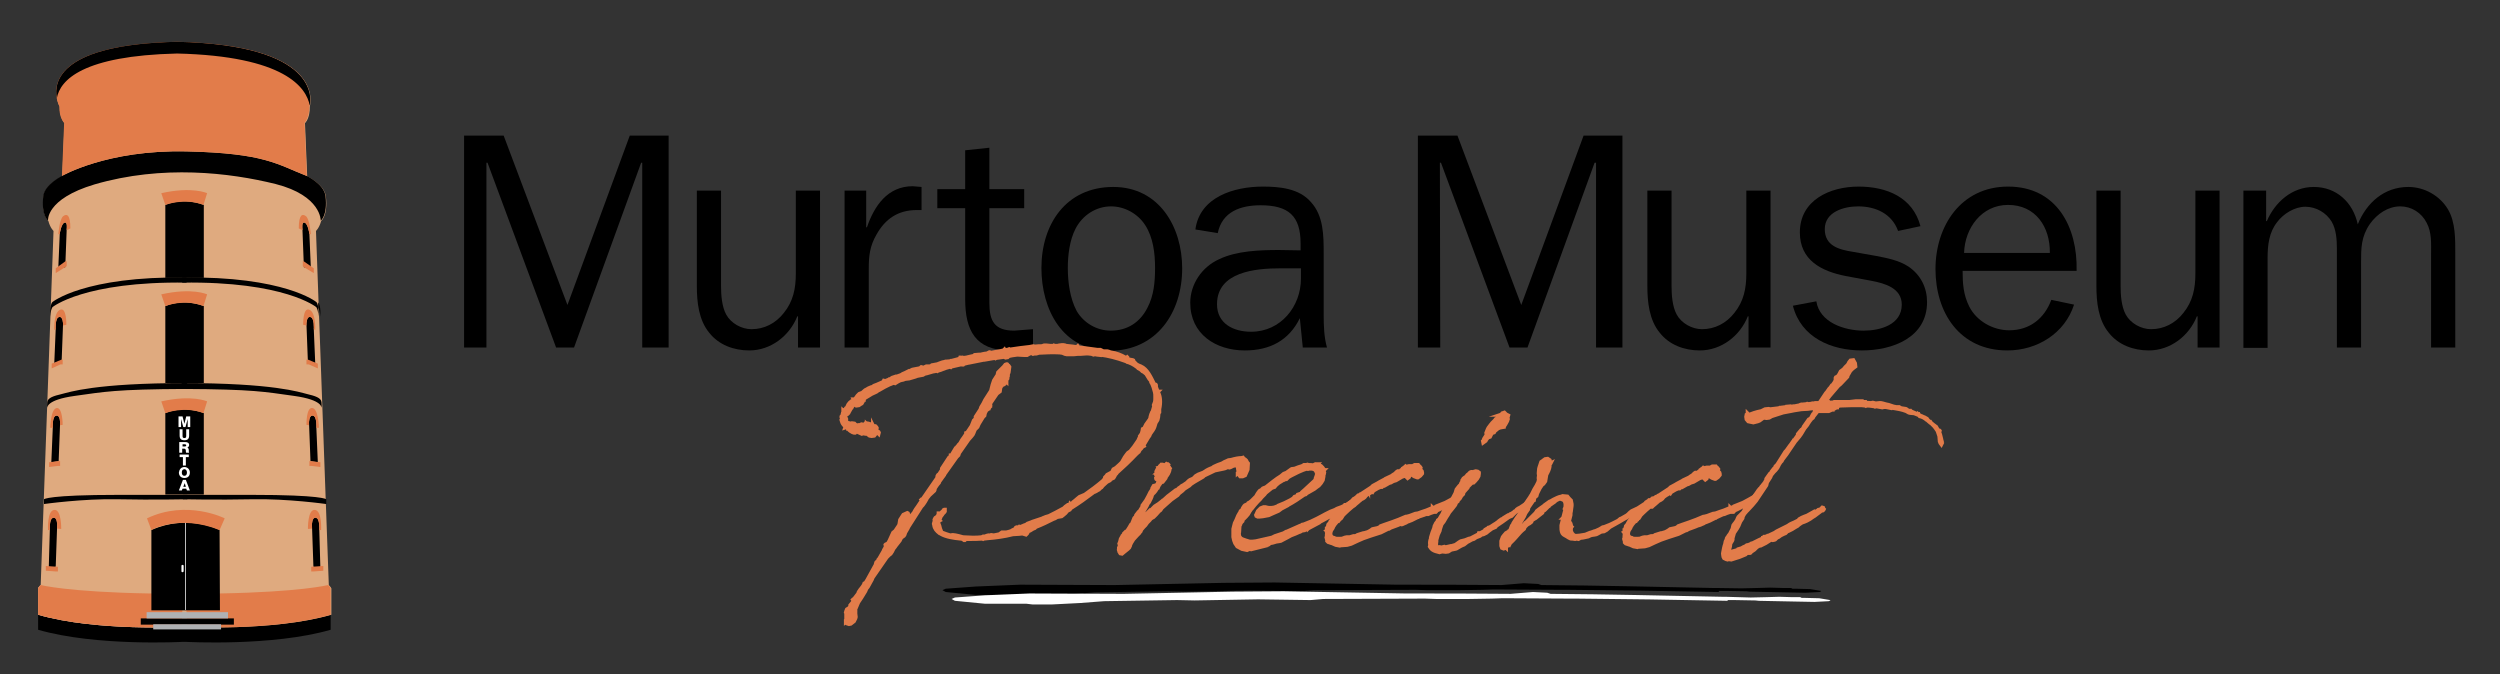 <?xml version="1.0" encoding="utf-8"?>
<!-- Generator: Adobe Illustrator 26.5.3, SVG Export Plug-In . SVG Version: 6.00 Build 0)  -->
<svg version="1.1" id="Layer_1" xmlns="http://www.w3.org/2000/svg" xmlns:xlink="http://www.w3.org/1999/xlink" x="0px" y="0px"
	 viewBox="0 0 682 184" style="enable-background:new 0 0 682 184;" xml:space="preserve">
<rect x="0" y="0" width="682" height="184" fill="#333333" stroke="none"/>
<style type="text/css">
	.st0{fill:#FFFFFF;}
	.st1{fill:#E27C4A;stroke:#E27C4A;stroke-width:0.966;stroke-miterlimit:10;}
	.st2{fill:#AFB1B4;}
	.st3{fill:#DFAA7F;}
	.st4{fill:#E27C4A;}
	.st5{fill:none;}
</style>
<g>
	<path d="M132.7,94.8h-6.1V37h10.8l17.4,46.2l17-46.2h10.6v57.8h-7.2V44.4h-0.3l-18.3,50.4h-4.9L133,44.4h-0.3L132.7,94.8
		L132.7,94.8z"/>
	<path d="M217.7,94.8v-8.5h-0.2c-2.1,5.3-7.2,9.3-13.1,9.3c-4.2,0-8.3-1.5-10.9-4.8c-2.9-3.5-3.4-8.4-3.4-12.8V52h6.6v26
		c0,2.4,0.2,5.6,1.4,7.8c1.3,2.4,4.2,4,6.9,4c3.5,0,6.6-1.6,8.8-4.4c2.6-3.2,3.3-6.7,3.3-10.8V52h6.6v42.8H217.7z"/>
	<path d="M236.3,52v10h0.2c2-5.8,5.6-11.2,12.5-11.2l2.4,0.2v6.3h-1.3c-5.1,0-8.6,2.4-11,6.7c-1.8,3.1-2.1,5.8-2.1,9.2v21.6h-6.6V52
		H236.3z"/>
	<path d="M281.7,95.1l-6.3,0.5c-9.3,0-12.1-5.5-12.1-14V56.8h-7.6v-5.2h7.6V41l6.6-0.7v11.3h9.5v5.2h-9.5v25.8c0,5,1.4,7.6,6.8,7.6
		l5.1-0.4v5.3H281.7z"/>
	<path d="M284.1,73.1c0-11.9,6.7-22.1,19.6-22.1c12.5,0,18.8,10.9,18.8,22.2c0,12-6.9,22.5-19.9,22.5
		C289.8,95.6,284.1,84.4,284.1,73.1z M313,84c1.8-3.4,2.1-7.2,2.1-10.9c0-4-0.5-8.3-2.7-11.7c-2-3.1-5.6-5.1-9.3-5.1
		c-4.1,0-7.8,2.4-9.7,6.1c-1.6,3.1-2.1,7.2-2.1,10.7c0,3.9,0.6,8.3,2.4,11.7c1.9,3.3,5.5,5.4,9.3,5.4C307.6,90.2,311,87.9,313,84z"
		/>
	<path d="M354.8,68.3v-1.9c0-7.5-3.3-10.4-10.9-10.4c-5.4,0-10.5,1.7-11.7,7.6l-6.1-1c1.2-8.9,10.6-11.7,18.4-11.7
		c4.6,0,9.9,0.5,13.1,4.2c3.5,3.8,3.5,9.2,3.5,14.1v16.6c0,3.1,0.1,6.2,0.9,9h-6.6l-0.8-8c-3,6.1-8.2,8.8-15,8.8
		c-8,0-14.9-4.5-14.9-13c0-5.1,3.2-9.8,7.9-11.9c4.8-2.3,11.1-2.5,16.4-2.5L354.8,68.3L354.8,68.3z M354.8,73.2h-5.5
		c-6.7,0-17.3,0.9-17.3,9.8c0,5.3,4.5,7.5,9.3,7.5c8.1,0,13.6-6.9,13.6-14.5v-2.8H354.8z"/>
	<path d="M392.9,94.8h-6.1V37h10.8L415,83.2L432,37h10.6v57.8h-7.2V44.4H435l-18.3,50.4h-4.9l-18.7-50.4h-0.3L392.9,94.8L392.9,94.8
		z"/>
	<path d="M477,94.8v-8.5h-0.2c-2.1,5.3-7.2,9.3-13.1,9.3c-4.2,0-8.3-1.5-10.9-4.8c-2.9-3.5-3.4-8.4-3.4-12.8V52h6.6v26
		c0,2.4,0.2,5.6,1.4,7.8c1.3,2.4,4.2,4,6.9,4c3.5,0,6.6-1.6,8.8-4.4c2.6-3.2,3.3-6.7,3.3-10.8V52h6.6v42.8H477z"/>
	<path d="M495.5,82.2c0.9,5.8,7.7,8,12.9,8c4.5,0,10.4-1.6,10.4-7.1c0-4.5-4.6-5.8-8.3-6.5l-7-1.3C496.9,74,491,71,491,63.4
		c0-8.8,8.2-12.5,16-12.5c7.7,0,14.8,2.9,16.9,10.8l-6.1,1.3c-1.7-4.7-6.1-6.7-10.9-6.7c-3.9,0-9.1,1.5-9.1,6.2
		c0,4.6,3.9,5.6,7.7,6.2l6.2,1.1c3.1,0.6,6.3,1.2,8.9,2.9c3.4,2.3,5.1,5.8,5.1,9.7c0,9.7-9.4,13.2-17.8,13.2
		c-8.3,0-16.6-3.5-18.8-12.2L495.5,82.2z"/>
	<path d="M565.8,83.1c-2.5,7.8-10,12.5-18.2,12.5c-13,0-19.6-10.3-19.6-22.2c0-11.8,7-22.5,19.8-22.5c13.3,0,19,11.1,18.7,23h-31.1
		c0,3.4,0.2,6.5,1.8,9.7c2,4,6.5,6.5,10.9,6.5c5.6,0,9.6-3.2,11.5-8.3L565.8,83.1z M559.2,69c0.1-7.1-3.9-13.1-11.4-13.1
		c-7.2,0-11.8,6.3-12,13.1H559.2z"/>
	<path d="M599.5,94.8v-8.5h-0.2c-2.1,5.3-7.2,9.3-13.1,9.3c-4.2,0-8.3-1.5-10.9-4.8c-2.9-3.5-3.4-8.4-3.4-12.8V52h6.6v26
		c0,2.4,0.2,5.6,1.4,7.8c1.3,2.4,4.2,4,6.9,4c3.5,0,6.6-1.6,8.8-4.4c2.6-3.2,3.3-6.7,3.3-10.8V52h6.6v42.8H599.5z"/>
	<path d="M618.2,52v8.3h0.2c2.2-5.1,6.8-9.3,12.8-9.3c6.2,0,10.7,4.2,12,10.2c2.4-5.9,7.2-10.2,13.8-10.2c4.4,0,8.6,2.4,10.8,6.1
		c2.1,3.5,2,8.3,2,12.2v25.5h-6.6V69.3c0-2.9,0.2-5.9-1.2-8.5c-1.4-2.8-4.2-4.5-7.2-4.5c-3.3,0-6.3,2-8.3,4.8
		c-2.4,3.5-2.4,6.6-2.4,10.6v23.1h-6.6V67.7c0-2.4-0.2-5.1-1.4-7.2c-1.5-2.5-4.3-4.1-7.2-4.1s-6,1.9-7.7,4.2
		c-2.2,2.8-2.6,6.2-2.6,9.8v24.5H612V52H618.2z"/>
</g>
<g>
	<path d="M468.9,161.5c-14.3-0.3-28.6-0.5-41.1-0.6H426l-18.6-0.1l-3,0.1l-6.1,0.1h-9.1l-3-0.1l-27.7,0.1l-3.5,0.3l-14.3-0.2
		l-17.3,0.3l-4.8-0.1l-19.9,0.3l-6.5,0.5l-7.8,0.4h-5.2l-1.7-0.2h-11.3l-8.2-0.8l-0.9-0.5l0.9-0.4l8.2-0.6l12.1-0.5l24.3,0.1h1.7
		l29.5-0.6l13.9-0.1l33.3,0.6c9.5,0,19.1,0,28.6,0.1l6.1-0.5l3.9,0.2l0.9,0.3c15.6,0.1,31.2,0.5,46.8,0.8h0.9l6.9,0.1l4.3-0.1
		l3.5-0.1l3.5,0.1h2.2l0.4,0.2h0.9l3.9,0.1l3,0.5v0.1l-0.4,0.2l-3.9,0.2l-5.2-0.1l-10-0.2l-0.9-0.1l-5.6-0.1h-1.9V161.5z"/>
</g>
<g>
	<path class="st0" d="M471.3,163.9c-14.3-0.3-28.6-0.5-41.1-0.6h-1.7l-18.6-0.1l-3,0.1l-6.1,0.1h-9.1l-3-0.1l-27.7,0.1l-3.5,0.3
		l-14.3-0.2l-17.3,0.3l-4.8-0.1l-19.9,0.3l-6.5,0.5l-7.8,0.4h-5.2l-1.7-0.2h-11.3l-8.2-0.8l-0.9-0.5l0.9-0.4l8.2-0.6l12.1-0.5
		l24.3,0.1h1.7l29.5-0.6l13.9-0.1l33.3,0.6c9.5,0,19.1,0,28.6,0.1l6.1-0.5l3.9,0.2l0.9,0.3c15.6,0.1,31.2,0.5,46.8,0.8h0.9l6.9,0.2
		l4.3-0.1l3.5-0.1l3.5,0.1h2.2l0.4,0.2h0.9l3.9,0.1l3,0.5v0.1l-0.4,0.2l-3.9,0.2l-5.2-0.1l-10-0.2l-0.9-0.1l-5.6-0.1h-2V163.9z"/>
</g>
<g>
	<path class="st1" d="M232.5,109.5l0.4-0.4l-0.1-0.2h0.3l0.3-0.3l0.5-0.7l0.5-0.5l0.8-0.3l0.8-0.7l0.4-0.2l0.5-0.3l0.7-0.3l0.4-0.1
		l0.4-0.3l0.8-0.3l1.6-0.7l0.2-0.2l0.1-0.2l0.4,0.1l1-0.4l0.1-0.1h0.1l0.3-0.1l0.1-0.1c0.1,0,0.1-0.1,0.2-0.1l0.1-0.1l0.6-0.2v0.1
		l1.7-0.6l0.4-0.2l0.1-0.1l0.7-0.3l0.6-0.3v0.1l0.1-0.1h0.1l0.2-0.1l0.4-0.2l0.2-0.1l0.4-0.2l0.5-0.1l1.6-0.3l0.3-0.3h0.1l0.1,0.1
		l0.1,0.2l0.2-0.1l0.7-0.3h0.2v0.1l0.1-0.2h0.8c0.1,0,0.2-0.1,0.4-0.1l0.2-0.2l1.1-0.2c0.2,0,0.3-0.1,0.5-0.1l0.2-0.1l1.1-0.4
		l0.5-0.1l0.3-0.1h0.2l1.1-0.1l0.2-0.1h0.2l1.5-0.4l0.7-0.2l0.1-0.3h0.2l0.1,0.1l0.4-0.1l0.2,0.1l0.8-0.1c0.7-0.2,1.4-0.3,2.2-0.5
		l0.1-0.2l1.2-0.1h0.4c0.5-0.1,1.1-0.3,1.7-0.3l0.6-0.3l0.2,0.1l0.1-0.1l0.2,0.1c0.9-0.2,1.9-0.3,2.8-0.5l0.4-0.1h0.2l0.3-0.3
		l0.1,0.2c0.2,0,0.4,0,0.5-0.1l0.5-0.1l0.2-0.1l0.2,0.1h0.1c1.8-0.3,3.6-0.5,5.3-0.7l1-0.2l0.4,0.1c0.7-0.1,1.3-0.1,1.9-0.1l0.6-0.2
		h0.7l1,0.1h0.9l0.1-0.1l0.3,0.1h0.7l0.4-0.1l0.8-0.1h0.4l0.5,0.1l0.2,0.1l1.9,0.2c0.4,0.1,0.7,0.1,1.1,0.1l0.2-0.2l0.2,0.3l5.2,0.7
		h0.8l0.6,0.3c0.1,0,0.2,0.1,0.3,0.1h1l0.4,0.1l0.5,0.2h0.1c1.4,0.2,2.7,0.7,3.9,1.4h0.4l0.1-0.1l0.1,0.1l0.1,0.4l0.2,0.1l1.1,0.2
		l0.2,0.1l0.1,0.3l0.8,0.8c0.4,0.2,0.7,0.4,1.1,0.5c1.8,0.8,2.7,2.9,3.7,4.9l0.4,0.1l0.1,0.2v0.5l0.2,0.5l0.1,0.3l0.2,0.3v0.1h0.1
		l-0.1,0.1c0.7,1.2,0.8,2.9,0.4,4.7v0.9l-0.2,0.2l-0.1,1.1l-0.2,0.8l-0.5,0.8l-0.3,1l-0.2,0.5l-0.3,0.5l-0.7,1l-0.2,0.5l-0.3,0.4
		l-1.2,2l-0.1,0.2l0.1,0.2l-0.2,0.1l-0.2,0.1c-0.2,0.3-0.4,0.6-0.7,0.8l-0.1,0.2l-0.2,0.4l-0.4,0.3c-0.1,0.1-0.2,0.3-0.4,0.4
		c-1.7,1.8-3.4,3.4-5.2,5l-0.1,0.2l-0.3,0.3l-0.2,0.4l-0.3,0.5l-0.2,0.1l-0.6,0.3l-0.2,0.3l-0.4,0.2l-0.4,0.2l-1.1,1l-0.4,0.5
		l-0.2,0.1l-0.5,0.5l-0.2,0.1l-0.2,0.1l-0.3,0.2l-0.4,0.2l-0.3,0.1c-2.1,1.6-4.2,3.1-6.3,4.4l-0.1,0.2l-0.2,0.1h-0.1l-0.2,0.2
		l0.5-0.2l-0.8,0.4l-0.5,0.6l-0.7,0.6l-0.4,0.3l-1.2,0.2l-0.5,0.3l-0.2,0.1l-0.3,0.1c-1.6,0.8-3.2,1.6-4.8,2.2l-0.3,0.3l-0.5,0.2
		l-0.8,0.5l-0.4,0.1l-0.4,0.7l-0.3,0.3l-1-0.3l-0.9,0.1l-1.7,0.1c-2.3,0.6-4.6,0.9-7,1.1c-0.2,0-0.5,0.1-0.9,0.1l-0.2,0.1L268,147
		c-1.1,0.1-2.5,0.1-4.1,0.1h-0.4l-0.3,0.3H263l-0.4-0.3l-0.4-0.1h-0.1c-2-0.2-4-0.5-5.4-1.3l-0.3-0.2h-0.1c-0.8-0.6-1.4-1.3-1.5-2.2
		l-0.1-0.4l0.1-0.4l0.1-0.3V142l0.1-0.1l-0.1-0.2l0.1-0.2l-0.1-0.1l0.1,0.1l0.1-0.2l0.1-0.1l0.2-0.1l0.4-0.4l0.2-0.5V140h0.1
		l0.3,0.1c0.3-0.3,0.6-0.5,0.9-0.8l0.1-0.2l0.2-0.1h0.2v0.5l-0.1,0.1c0,0.1,0,0.1-0.1,0.2l-0.4,0.4l-0.1,0.2l-0.4,0.5l-0.2,0.5
		l-0.2,0.5l0.1,0.1l-0.2,0.1l-0.2,0.5l0.1,0.3l0.2,0.5l0.2,0.8l0.4,1c0.8,0.3,1.6,0.6,2,0.7l0.3,0.1l0.7-0.1l0.8,0.1l0.9,0.2
		l1.1,0.3c1.7,0.1,3.5,0.2,5.1,0l0.2-0.1l0.2-0.1h0.5l0.5-0.2l0.4-0.1l0.2,0.1l0.2-0.1l0.4-0.1l0.7,0.1c0.5-0.1,1-0.2,1.5-0.3
		l0.7-0.5h1.2c0.6-0.1,1.1-0.3,1.7-0.5v-0.1l0.2-0.1l0.4-0.2l0.3-0.1l-0.1-0.1l0.1-0.2l0.2-0.1h0.1v0.1l-0.1,0.1l0.2-0.1h0.2
		l0.2-0.1l0.1-0.1l0.1,0.1l1-0.4l0.2-0.1l0.6-0.2l0.4-0.3l1.1-0.4l0.2-0.1l2.7-0.9l0.4-0.2l0.4-0.1l0.1-0.1l0.7-0.2h0.1
		c1.4-0.7,2.8-1.4,4.2-2.2l0.4-0.4l0.7-0.5h0.5l0.1-0.3l0.1,0.1l0.8-0.5v-0.1l0.5-0.4l0.7-0.6l0.5-0.4l0.5-0.2l0.7-0.3h0.1
		c1.7-1.2,3.5-2.5,5.1-3.9l0.4-0.5l0.1-0.4l0.4-0.4l0.2-0.3l1.3-0.7l0.4-0.8l0.7-0.4l1-0.9l0.1-0.1l0.5-0.5l0.8-1.4l0.5-0.7l0.4-0.5
		l0.6-0.4c0.3-0.3,0.5-0.7,0.8-1l0.1-0.1l1.3-1.9l0.2-0.5l0.2-0.2V119l0.5-0.7l0.2-0.7l0.1-0.6l0.4-0.2l0.5-1l1-1.4l0.2-0.5v-0.2
		l0.2-0.7l0.1-0.2l0.1-0.3l0.2-0.3l0.4-1.4l-0.1-0.3l0.3-0.8c0.1-0.3,0.1-0.7,0.1-1v-0.6c0-0.4,0-0.7-0.1-1.1
		c-0.2-0.9-0.5-1.8-0.9-2.6l-0.1-0.1l0-0.3l-0.5-0.6l-0.8-1.3l-0.1-0.1l-0.6-0.5l-0.2-0.1l-0.2-0.1l-0.4-0.4l-0.5-0.3l-0.2-0.1
		l-0.1-0.3h-0.2l-0.7-0.5c-0.5-0.3-1-0.6-1.6-0.8l-0.4-0.1l-0.1-0.1l-0.5-0.2c-2.2-0.8-4.5-1.4-6.8-1.7v0.1l-0.9-0.1l-0.5-0.1
		l-0.4,0.1l-0.5-0.2l-0.9-0.1h-0.7l-1.4,0.1H294l-1,0.1h-2l-0.5-0.1l-0.7-0.3l-0.8-0.1c-1.9-0.1-3.9,0-5.8,0.1l-0.1,0.1l-0.4,0.1
		h-0.5l-0.4,0.1l-0.3-0.2c-0.2,0-0.4,0.1-0.6,0.1l-0.7,0.4h-0.9l-1.8-0.1l-1.4,0.2l-0.5,0.1l-0.4,0.1l-0.1,0.1l-0.2,0.2l-0.6,0.1
		l-0.2-0.1l-0.2-0.1l-2.1,0.3l-0.2,0.1l-0.1-0.1l-0.7,0.1l-2.3,0.4h-0.2l-4,0.8h-0.1l-0.8,0.2h-0.1c-0.1,0.1-0.2,0.1-0.3,0.1
		l-0.2,0.2h-0.3l-0.1-0.1l-2.6,0.6l-0.3,0.1l-0.1,0.1l-0.2-0.1l-1.1,0.3l-0.5,0.2l-0.6,0.2l-0.2,0.1l-0.3,0.1l-0.7,0.2l-0.1,0.1
		l-0.4-0.1l-0.2,0.1l-0.6,0.1l-1.7,0.5l-0.5,0.1l-0.5,0.3l-1.6,0.3l-0.5,0.2l-1.7,0.5l-0.9,0.1l-0.5,0.1l-0.1,0.1l-0.9,0.2l-0.6,0.3
		l-0.5,0.3l-0.3,0.2l-0.4-0.1h-0.1l-0.7,0.3l-0.3,0.1l-1.4,0.7l-1.4,0.8l-0.4,0.2l-0.4,0.3l-1.3,0.6L237,108l-0.5,0.3l-0.5,0.3
		l-0.1,0.1l-0.2,0.2v0.2h-0.1l-0.2,0.5l-0.3,0.5l-0.2,0.1l-0.6,0.4l-0.7,0.1l-0.3-0.3l-0.1-0.1l-0.7,0.6v0.1l-0.1,0.2h-0.1l-0.2,0.4
		l-0.4,0.7l-0.2,0.4l-0.1,0.1l-0.1,0.1l-0.1,0.1l-0.2,0.1l-0.4,0.3l-0.1,0.3l0.2,0.1l0.2,0.5v0.6l0.2,0.4l0.1,0.1l0.1-0.1l0.4,0.1
		l0.5,0.1l0.2-0.1l0.7,0.1l0.1,0.1l0.2,0.2l0.2,0.1l0.1,0.1l0.6-0.1l0.3,0.1l0.2,0.3v0.3l0.2-0.2V116l-0.1-0.1l-0.1-0.1l0.2-0.1h0.1
		l0.4,0.2l0.1-0.1h0.2l0.1-0.1l0.1-0.2l0.1-0.1h0.2l0.1,0.3v-0.1l0.1,0.1v-0.1l0.4-0.1l0.3,0.1v0.3l0.4,0.1l0.3-0.1l0.2,0.2v-0.2
		l0.1,0.2l0.4,0.1h0.2l0.3,0.3l0.1,0.2l-0.1,0.1l0.1,0.5l-0.1,0.4h0.4l0.2,0.1l0.1,0.2l-0.1,0.4l-0.1-0.1l-0.3-0.3l-0.2-0.1l0.1-0.1
		l-0.1-0.1l-0.1,0.1h-0.1l-0.2,0.3l0.1,0.1l0.1,0.2l-0.4,0.5l-0.7,0.1l-0.6-0.1l-0.8-0.6c-0.1,0.1-0.1,0.1-0.2,0.1l-0.6-0.1h-0.2
		l-0.3,0.1l-1.1-0.5h0l-0.1-0.1h-0.1l-0.1-0.1l-0.1,0.1l-0.1,0.1l-0.2,0.2H233l-0.3-0.1v-0.1l-0.4-0.2l0.1,0.1h-0.1l-0.2-0.1
		l-0.4-0.3l-0.3-0.3V117h-0.1v-0.1l-0.5-0.3l-0.3,0.1l0.1-0.3c-0.6-0.5-0.9-1-1-1.5l-0.1-0.3l0.1-0.1v-0.3l-0.1-0.4l0.3-0.3
		l-0.1-0.1l0.1-0.1V113l0.1-0.2v-0.2l0.2-0.4l-0.1-0.1V112l0.1,0.1l0.1-0.1l0.1-0.2h0.1l0.1-0.1l0.2-0.3h0.1l0.4-0.6v-0.1l0.2-0.4
		l0.4-0.5l0.5-0.4h0.2V109.5z M245.5,147.5l-1.1,1.4l-0.2,0.3l-0.4,0.5l-0.4,0.8l-0.4,0.6l-0.4,0.3l-0.7,0.7l-3.6,5.2l-0.2,0.3
		l-0.2,0.5l-1.1,2l-0.4,0.5l-0.3,0.7l-1.1,1.8l-0.8,1.2l-0.1,0.2l-0.8,1.9v0.1l0.1,0.1v0.1h-0.1l0.1,0.7l0.1,0.9l-0.1,0.4l-0.4,0.8
		l-0.9,0.7l-0.5,0.1l-0.6-0.2l-0.1-0.3l-0.1-0.3l-0.1,0.1v-0.2h0.1l0.1-0.2l0.1-0.3v-0.3c0-0.1-0.1-0.1-0.1-0.1c0-0.2-0.1-0.4,0-0.6
		h-0.1v0.1l0.1-0.1l0.1-0.4l-0.1-0.1l-0.2-0.3l0.1-0.4l0.2-0.5l0.5-0.3l0.1-0.1l0.2-0.2l0.1-0.3v-0.2l0.5-0.6l0.1-0.1l0.3-0.5
		l-0.2-0.3l0.1-0.1h0.1l0.2-0.2l1-1.3l0.1-0.2l0.1-0.1v-0.2l0.4-0.6l0.4-0.5l0.3-0.4l0.2-0.3l0.2-0.4l0.1-0.1v-0.1l0.2-0.1l0.2-0.2
		l0.1-0.2l0.2-0.3l2.2-4l0.1-0.1l0.1-0.5l0.1-0.3l0.5-0.5l0.1-0.3l0.2-0.2c0.4-0.7,0.8-1.4,1.2-2.1l0.1-0.3l0.2-0.3l0.2-0.4l0.1-0.2
		l-0.1-0.5l0.1-0.1l0.4-0.2l0.2-0.1l0.4-0.7l1-2.2l0.6-0.5l1-1.5l0.1-0.3l0.2-1.2l0.9-1.4l1.1-0.5l0.2,0.1l0.1,0.3l-0.2,1l0.3,0.1
		v0.3l-0.1,0.2l-0.2,0.3l-0.1,0.2l0.7-1l0.1-0.1l0.2-0.4l0.3-0.5l0.5-0.6l0.2-0.4l0.3-0.5l0.5-0.7l1-1.5l0.1-0.3l-0.1-0.1l0.1-0.1
		h0.2l4-5.8l0.1-0.6l0.2-0.3l0.2-0.1l0.8-1.2v-0.4l1.9-2.9h0.1l0.4-0.6v-0.1h0.2l1.2-2l0.2-0.1l0.2-0.3l0.1-0.1l0.1-0.1l0.2-0.3
		l0.5-0.5v-0.1l0.4-0.7l0.2-0.3l0.1-0.1l0.8-1.2v-0.3l0.3-0.1l1.2-1.8l0.4-1l0.2-0.5l0.5-0.5v-0.5l1.3-2l0.2-0.6l0.6-1l0.5-1
		l1.6-2.5l0.4-1.6l0.4-1.2l0.7-1.1l0.4-0.6c-0.1-0.1-0.1-0.3,0-0.5l1.6-1.6l0.4-0.5h0.1l0.1-0.1c0.2-0.1,0.4-0.2,0.5,0.1l0.2,0.3
		h0.1l0.2,0.3l-0.2,1.5l-0.2,0.5v0.5l-0.2,0.6l-0.1,0.1l0.1,0.1l-0.2,0.3l-0.1,0.3l0.1,0.1v0.1l-0.1-0.1l-0.3,0.5h-0.1l-0.1,0.1
		l-0.1,0.2l-0.3,0.1h-0.1l-0.2,0.3l-0.3,0.3l-0.1,0.5l-0.1,0.7l-0.4,0.3l-0.4,0.3l-1.7,2.5l-0.1,0.3h-0.1l0.1,0.3l-0.1,0.1l-0.1,0.3
		l0.1,0.1l-0.1,0.1V111l-0.2,0.5h-0.1l-0.2,0.2h-0.1l-0.1,0.1h-0.1l-0.5,1v0.1l-0.1,0.5l-0.3,0.3l-0.1,0.1l-1.1,1.8l-0.1,0.2
		l-0.3,0.7l-0.7,0.7l-0.4,1l-0.2,0.4l-0.4,0.5l-0.8,0.9l-0.2,0.3c-0.7,1.1-1.6,2.2-2.3,3.3l-0.2,0.6l-0.5,0.5l-3.4,4.8v0.1l-0.1,0.1
		l-0.1,0.2l-0.1,0.1l-0.5,0.7l-0.5,0.7l-0.1,0.3l-0.5,0.6l-0.6,0.9l-0.1,0.5l-0.1,0.2l-1.3,1.2l-0.8,1v0.1l-0.4,0.7l-0.4,0.6
		l-0.3,0.4l-0.3,0.3c-1.2,1.8-2.5,4-3.7,5.8v0.1l-0.7,1.2l-0.1,0.3l-0.1,0.3l-0.2,0.3l-0.7,0.5L245.5,147.5z"/>
	<path class="st1" d="M310.4,142l-0.1,0.3l0.5-0.5l0.8-0.7l0.2-0.2l0.1-0.1h0.1v-0.1l0.5-0.2l-0.2-0.3h0.4l1.1-1.1h0.2l1-1l1.1-0.7
		l1-0.8l0.1-0.1h0.1l1.1-1l0.1-0.1l1.7-1.3v0.1l1.1-0.8l0.3-0.3l0.2-0.1l0.5-0.4l0.1-0.1h0.1l1.2-0.8l0.5-0.5l0.4-0.3l0.9-0.4
		l0.7-0.7l0.7-0.4l1.3-0.5l0.5-0.3c0.4-0.3,1.1-0.7,2-1l0.4-0.3l1.1-0.5l1.1-0.4l0.2-0.1l0.5-0.3l0.7-0.3l0.4-0.2l0.8-0.1
		c1-0.3,2-0.5,2.8-0.5l0.4-0.1l0.2,0.3c0.3,0.1,0.5,0.3,0.7,0.5c0.1,0.1,0.1,0.1,0.1,0.3l0.4,0.5l-0.1,1.7l-0.7,1.6L339,130h-0.7
		l-0.4-0.5v-0.7l-0.3,0.3V129l0.1-0.1l0.1-0.3l-0.1-0.5l-0.1-0.8l-0.2-0.3l-0.9,0.1l-0.8,0.4l-0.3,0.1l-0.5-0.1l-0.7,0.3l-0.4,0.1
		l-2.4,0.5c-1.1,0.5-2.1,1-2.5,1.2l-0.4,0.2l-0.3,0.3l-2.4,1.4l-0.9,0.6l-0.4,0.4l-1.1,0.7l-0.3,0.2l-0.5,0.5l-0.9,0.7l-0.4,0.5
		l-1.7,1.2l-2.6,2.3l-0.4,0.6l-0.4,0.3l-0.8,0.9l-0.7,0.7l-0.2,0.1l-0.5,0.3l-0.4,0.5l-0.1,0.1l-0.5,0.5l-0.5,0.7l-0.3,0.3l-0.2,0.2
		l-0.6,0.7l-0.2,0.5l-0.2,0.2l-0.2,0.3l-0.6,0.6l-1,1.1l-0.3,0.5l-0.2,0.3l-0.3,0.6l-0.1,0.4l-0.1,0.1l-0.1,0.3l-0.4,0.4l-1,0.8
		l-0.6,0.5l-0.5-0.1l-0.3-0.5v-0.1c-0.1-0.2-0.2-0.4-0.1-0.7v-0.3l0.1-0.1l0.2-0.8l-0.1,0.1l-0.1-0.3l0.2-0.5l0.2-0.8l0.4-0.7
		l0.1-0.1v-0.1l0.2-0.2l0.2-0.3v-0.1l0.5-0.5h0.1l0.2-0.1l0.7-1.1l0.4-0.7l0.2-0.1l0.3-0.7l0.4-1l0.4-0.4l0.1-0.4l0.7-0.9l0.2-0.1
		l0.8-1.3v-0.3l1-1.4l0.6-1.1l0.2-0.4l0.3-0.6l0.1-0.2l0.1-0.1l0.4-0.7v-0.2l0.4-0.7l0.4-0.1l0.2,0.1l0.4-0.5l0.2-0.5l0.1-0.3V131
		l-0.2-0.1l0.2-0.2l-0.1,0.1l0.2-0.3l-0.1-0.1l-0.2,0.3c-0.3,0.3-0.5,0-0.5-0.3l0.1-0.1v-0.1l0.1-0.2l0.2-0.3l0.1-0.1l-0.1-0.2
		l-0.1,0.1l-0.3-0.1v-0.2l0.1-0.1l0.2-0.1h-0.1l0.1-0.1h-0.1l-0.1-0.3l0.2-0.4l0.3,0.2l0.2-0.3v-0.3l0.1-0.2l-0.1-0.1l0.3-0.1v-0.3
		l0.1-0.1h0.1l0.2-0.3h0.3l0.4,0.1l0.3,0.1l0.2-0.1v-0.1l0.2-0.2l0.2,0.1h0.2l0.1,0.1l-0.1,0.1l-0.3,0.1c0.5,0.2,0.7,0.5,0.8,0.8
		l0.1,0.1l-0.1,0.2c0,0.8-0.6,1.7-1.3,2.5l0.1,0.1l-0.7,0.9l-0.4,0.1l-0.5,0.7l-0.2,0.3l-0.2,0.5h-0.1c-0.3,0.5-0.6,1-1,1.4
		c0,0.1-0.1,0-0.1,0l-0.4,0.6l-0.1,0.4L314,136l-0.5,1l-0.4,0.5l-0.1,0.3l-0.4,0.7l-0.7,1.2l-0.4,1l-0.4,0.7l-0.3,0.3L310.4,142z"/>
	<path class="st1" d="M339,141.9v0.3l-0.3,0.3l-0.2,0.3c-0.1,0-0.1,0.1-0.1,0.1v0.2l-0.2,0.4l-0.1,1.6c-0.1,0.1-0.1,1,0.1,1.3
		c0.4,0.5,0.2,0.5,1.7,1l1,0.3h0.8l0.9-0.1l4.4-1l0.8-0.4l2.4-0.8l0.5-0.3l0.2-0.1h0.1l3.6-1.6h0.2l0.4-0.3l0.5-0.1l2-0.8l0.2-0.1
		c2.2-1,3-1.6,5.1-2.6l1.3-0.5l0.1-0.1l0.4-0.2l1.1-0.4l1.1-0.5v-0.1h0.2l0.7-0.4l0.1-0.1l3.3-2.2l0.3-0.1c0.4-0.3,0.8-0.6,1.3-1
		c0.1-0.1,0.3-0.1,0.4,0.1v-0.1l0.2-0.2l0.2,0.1l0.2,0.6l-0.3,0.1l-0.5,0.2l-0.3,0.1l-1.4,1l-0.3,0.5H371l-0.2,0.1
		c-0.5,0.4-1.1,0.7-1.7,1l-0.1,0.1l-0.4,0.3l-0.2,0.2h-0.2l-1.9,1l-0.1,0.1l-0.2,0.1l-0.5,0.3l-0.1,0.1l-0.8,0.6l-2.3,1
		c-0.7,0.4-1.4,0.8-2.2,1.2l-0.2,0.2l-3,1.6l-0.2,0.2l-0.1-0.2l-0.7,0.5l-0.7,0.1l-0.5,0.3h-0.1c-0.8,0.4-1.6,0.7-2.4,1l-0.9,0.5
		l-1.9,1l-0.5,0.1l-0.7,0.1l-1,0.3l-0.6,0.1l-0.2,0.1l-0.2,0.2l-0.8,0.2h-0.1c-0.7,0.3-1.6,0.5-2.4,0.6l-0.2,0.2l-0.3,0.1h0.1
		l-1.2,0.3l-0.4-0.1l-0.7,0.3l-1.4-0.3l-1.3-0.7l-0.6-0.9l-0.3-0.8l-0.2-0.9V145l0.1-0.1l-0.1-0.1v-0.5l0.4-1.6l0.4-0.8l0.5-1.2
		l0.4-0.7l0.1-0.1l0.2-0.5l0.4-0.3l0.2-0.5l0.4-0.6l0.2-0.2l0.7-0.3l0.2-0.3l0.4-0.2l0.5-0.4l0.1-0.1l0.6-0.6l0.5-0.5l0.4-0.7
		l0.2-0.3l0.3-0.4l0.2-0.2l0.4-0.1l0.1-0.2l0.3-0.3l0.5-0.2l0.3-0.1c1.3-1,2.7-2.2,4.2-3.1l0.1-0.1l0.6-0.5l0.8-0.3
		c0.1,0,0.1,0,0.1-0.1l0.7-0.5l0.4-0.3l0.2-0.1l0.8-0.1c0.7-0.3,1.3-0.5,2-0.7l0.5-0.3h0.6l0.4-0.1l0.2,0.1c0.5,0,1,0,1.4,0.1
		l0.1-0.1l0.2-0.1l0.1,0.1l0.2-0.1l0.1-0.1l0.4,0.1v-0.1h0.1l-0.1,0.1l0.2,0.1h0.2l0.1,0.1h0.1l0.4,0.2l0.1,0.1
		c0.3,0.3,0.5,0.5,0.6,0.8l0.2,0.1l-0.1,0.1h0.1l-0.1,0.1v0.3l0.1,0.3l-0.1,0.5l-0.1,0.2v0.4l-0.2,1l-0.5,0.8l-0.6,0.7l-0.7,0.5
		l-0.5,0.4l-2.1,1.2l-0.3,0.3l-0.4,0.1c-1.4,1-2.9,2-4.4,2.8l-0.1,0.1l-1.7,0.9l-0.8,0.6l-1.6,0.7l-1.1,0.5l-1.6,0.3l-1,0.1h-0.4
		l-0.4-0.2l-0.1-0.3l0.1-0.2l0.4-0.9l0.8-0.8l0.8-0.3h0.5l0.4,0.1l0.5,0.1h0.8l0.7-0.1l0.8-0.3h0.2l0.1-0.2l1.7-0.7l1.6-0.8l0.8-0.5
		l0.3-0.4l0.8-0.3l0.1-0.3l0.9-0.3l0.2-0.3l0.8-0.7l2.7-2.5l0.2-0.3l0.1-0.5l0.1-0.2l0.3-1l-0.1-0.1l-0.1-0.1l-0.1-0.3l-0.3-0.4
		l-0.4-0.2l-0.4-0.1h-0.7l-0.4,0.1l-0.2-0.1c-1.6,0.4-3.4,1.4-4.4,1.9l-0.7,0.4l-0.2,0.2l-0.3,0.3l-0.2-0.1
		c-0.1,0.1-0.1,0.1-0.1,0.1v0.1l-0.4,0.1l-0.1,0.1h-0.1l-1.3,0.8l-0.7,0.6l-0.4,0.5l-0.6,0.2l-0.2,0.1c-0.5,0.4-1,0.8-1.6,1.3
		l-0.3,0.4l-0.8,0.8l-0.4,0.5l-0.7,0.7l-0.8,0.9l-0.8,1l-0.2,0.2l-0.4,0.6l-0.4,0.7l-0.6,0.7L339,141.9z"/>
	<path class="st1" d="M368.9,138.3c-0.7,0.6-1.4,1.2-2,1.8l-0.1,0.1l-0.4,0.4l-0.3,0.5l-0.2,0.3l-0.3,0.1l-0.1,0.3l-0.3,0.2
		l-0.1,0.2h-0.2l-1,1.2v0.1l-0.1,0.1l-0.2,0.5l-0.2,0.3l-0.2,0.3c-0.2,0.5-0.3,1-0.1,1.4l0.2,0.3l0.3,0.2l0.4,0.1l0.1,0.1
		c0.5,0.2,1.2,0.1,2,0.1l0.8-0.3l0.5-0.1h0.8l1-0.3h0.5l0.5-0.2l0.1-0.1l1.6-0.5h0.2l1-0.3l0.4-0.2l0.5-0.3l0.4-0.3l1.4-0.3l0.5-0.2
		l0.3-0.3l1.1-0.4c1.4-0.5,2.7-0.9,3.9-1.4l1.9-0.8h0.2l0.4-0.1l0.4-0.1l1.6-0.6l0.7-0.1c0.7-0.3,1.5-0.5,2.3-0.8l1.7-0.7v-0.1
		l0.1,0.1c0.1,0,0.2-0.1,0.4-0.1l0.4-0.2l0.1-0.1l2.5-1c0.9-0.5,1.9-1,2.9-1.6l0.2-0.2l0.2-0.1h0.4l0.2,0.3l-0.2,0.2l-0.7,0.7
		l-0.7,0.3c-2.4,1.6-3.6,2.2-4.8,2.7v0.2l-0.1,0.1h-0.5l-0.9,0.3l-0.7,0.3H389l-0.5,0.2L387,141l-0.1,0.1h-0.1l-1.6,0.8l-1,0.4h-0.1
		l-0.2,0.1l-0.3,0.2l-0.7,0.3l-0.2,0.1l-0.3,0.1L382,143l-0.7,0.3l-1.9,0.7l-0.5,0.3h-0.2l-2,1l-2.8,0.9l-2,0.7l-1.6,0.7l-1.7,0.8
		l-1.1,0.3l-1.4,0.1h-0.4l-0.2,0.1l-1.1-0.2l-1.1-0.5h-0.1l-0.9-0.3l-0.3-0.3v-0.3l-0.1-0.3l-0.1-0.4l0.1-0.3c0-0.4,0-0.7,0.1-1.1
		l-0.1-0.1v-0.2l-0.1-0.1l0.2-0.1v-0.4h-0.1v-0.1h0.1l0.1-0.2v-0.2l0.1-0.1v-0.1l0.1-0.5l0.5-0.6l0.1-0.3l0.1-0.1v0.1l0.2-0.4v-0.1
		l0.2-0.2l0.1-0.1l0.5-0.7l0.1-0.2l0.5-0.5l0.4-0.6l0.2-0.1l0.5-0.5l0.4-0.1l0.1-0.1l0.2-0.3l0.3-0.3l0.5-0.1
		c0.4-0.4,0.9-0.7,1.4-1.1l0.1-0.1l0.1-0.1l0.4-0.5l0.2-0.1c0.2-0.1,0.5-0.3,0.7-0.5l0.4-0.4l0.4-0.1l0.2-0.2h0.1l2.9-1.9l0.4-0.4
		l1.3-0.7l0.5-0.3l1.5-0.8l0.1-0.1l1.7-0.8l0.4-0.3l0.5-0.3l0.5-0.5l0.3-0.2h0.7l0.2-0.3l0.2-0.1l0.1-0.1l0.1-0.2l0.2-0.1l0.1-0.1
		l0.1-0.1l0.3-0.1v-0.1l0.1-0.1l0.1,0.1h0.2l0.2-0.1h0.1l0.4-0.1h0.7l0.1,0.1l0.7-0.4h1l0.2,0.3c0.1,0,0.2,0.1,0.2,0.1l0.3,0.4
		l-0.1,0.5l0.4,0.4l0.1,0.4v0.3l-0.5,0.6l-0.7,0.5h-0.2l-0.8-0.3l-0.8-0.5l-0.4,0.1l-0.2,0.6l-0.4,0.3l-0.4-0.4l-0.1-0.3l-1,0.3
		l-1.7,1l-0.7,0.2l-0.7,0.4l-0.4,0.1l-1.4,0.8h-0.3l-0.3,0.3h-0.4l-0.7,0.3l-1.2,0.7l-0.2,0.3l-0.1-0.1l-0.8,0.5l-0.2,0.1l-0.7,0.5
		l-0.4,0.5l-0.4,0.3l-0.6,0.3c-0.1,0.1-0.1,0.1-0.1,0.1l-0.8,0.7l-0.6,0.5l-0.3,0.3L368.9,138.3z"/>
	<path class="st1" d="M406.1,144.9l-0.6,0.5l-0.8,0.4l-0.5,0.1l-0.3,0.2l-0.1,0.1l-0.2,0.1l-0.8,0.3l-0.5,0.3l-0.1,0.1l-0.2,0.1
		l-0.4,0.1l-0.9,0.5l-0.4,0.2l-0.9,0.7l-0.5,0.2l-0.4,0.2l-0.7,0.4l-0.5,0.3l-0.4,0.1l-1,0.2l-0.8,0.5l-0.7,0.1l-1-0.1l-0.7,0.2
		l-1.1-0.3c-0.6-0.2-1.1-0.5-1.4-1l-0.2-0.3l0.1-0.4c-0.1-0.5-0.1-1.1,0.2-1.8v-0.3l0.4-1.3l0.5-1.3l0.1-0.5l0.4-0.8l0.4-0.5
		l0.1-0.3l0.4-0.3c0.1-0.2,0.2-0.4,0.4-0.7l0.5-0.8l0.2-0.5l0.2-0.4l0.2-0.2l0.2-0.7l0.5-0.6l0.4-0.2l0.2-0.4l0.5-0.5l1.1-2.1l0.3-1
		l0.7-0.9l0.4-0.4l0.2-0.5l0.2-0.2l0.1-0.7v0.2l0.3-0.5l0.4-0.3l0.2-0.1h0.1V130l0.4-0.5l0.4-0.3c0.2-0.3,0.5-0.6,1-0.5
		c0.1,0,0.1,0.1,0.2,0.1l0.2-0.1l0.1-0.1l0.4-0.1l0.5,0.1l0.4,0.3v0.3l-0.1,0.7l-0.4,0.7l-0.6,0.7l-0.2,0.2l-0.2,0.2h-0.1l-0.4,0.1
		l-1,1l-0.1,0.3l-0.1,0.1l-0.8,0.9c-0.1,0.1-0.2,0.2-0.2,0.3l-0.1,0.4l-0.5,0.5l-0.4,0.7l-0.5,0.5l-0.1,0.3l-0.4,0.3l-0.2,0.5
		l-0.1,0.2l-0.7,0.9l-0.9,1.1l-0.4,0.7l-0.4,0.6l-0.7,1.2c-0.5,0.6-0.5,0.7-0.6,0.8l-0.4,1.2l-0.1,0.5l-0.5,1.1l-0.4,1.4v0.4
		l-0.1,0.8c0.1,0.6,0.2,0.7,0.2,0.7l0.2,0.1l0.4-0.1h0.2l0.4,0.1l0.4-0.1l0.4-0.1l0.2,0.1h0.3l1.3-0.3h0.2c0.3-0.1,0.7-0.2,1-0.3
		l0.3-0.2l0.7-0.5l0.5-0.3l1.2-0.3l1-0.4l0.5-0.1l2.1-1.1l0.1-0.3h0.4l1.1-0.6l0.1-0.1l0.1-0.2l0.5-0.3h0.2l0.2-0.3l0.4-0.1l0.5-0.3
		l0.6-0.4l0.5-0.3l0.7-0.5l0.2-0.2l0.7-0.5l0.3-0.1l0.2-0.2l1.3-0.8h0.2l0.4-0.3l0.3-0.1l0.3-0.2c0.1,0,0.1-0.1,0.2-0.1l0.3-0.3
		l0.4-0.2l0.2-0.3l0.4-0.3l0.6-0.3l0.3-0.2c0.5-0.3,1-0.7,1.7-1.1l0.1-0.3h0.2l0.2,0.1l0.2,0.4l-0.2,0.3l-0.2,0.1l-0.4,0.2l-0.1,0.2
		l-0.1-0.1h-0.1v0.1l-0.8,0.5h-0.2l-1.9,1.2l-0.5,0.5l-0.5,0.5l-0.5,0.2l-0.4,0.2c-1.1,0.8-2.2,1.6-3.3,2.3l-0.2,0.3l-0.2,0.1
		l-0.7,0.3l-0.2,0.1l-0.1,0.1L406.1,144.9z M411.2,114.9l-0.5,0.9l-0.2,0.3l-0.2,0.3v0.1l-0.6,0.1l-0.5,0.1l-0.5,0.2l-0.5,0.4
		l-0.1,0.1l-0.2,0.1l-0.3,0.5l-0.6,0.2l-0.5,1l-0.6,0.2l-0.2,0.3l-0.4,0.5v0.1l-0.7,0.5l-0.1-0.5l0.2-0.2c0-0.1,0.1-0.2,0.1-0.4
		l0.7-1.1l-0.1-0.5l0.4-1l0.2-0.4l0.6-0.8l0.4-0.5l0.1-0.1l0.7-0.7l0.2-0.3l0.5-0.3l0.4-0.5h0.1l0.2-0.3h-0.1l0.3-0.1v0.1l0.4-0.5
		l0.6-0.2l0.5,0.5l0.6,0.3l-0.2,0.7l0.1,0.3L411.2,114.9z"/>
	<path class="st1" d="M414,140.9l0.2-0.3l0.1-0.1l0.4-0.7l0.4-0.8l0.7-1l0.2-0.4l1.3-1.9l0.3-0.5l0.2-0.3l0.7-1.4l0.6-1l0.5-1
		l0.2-0.8v-0.4h-0.1v-0.1l0.1-0.1l-0.1-1l0.1-1.2l0.1-0.4l0.5-1.5l1.1-0.8l0.7-0.1l0.6,0.4l0.1,0.4v0.5l0.2-0.1l-0.1,0.2h-0.1
		l-0.1,0.1l-0.1,0.4c0,0.1,0.1,0.1,0.1,0.2c-0.1,0.8-0.5,1.6-0.9,2.3l-0.3,1.8l-0.5,0.7l-0.4,0.3l-0.6,0.9l-0.4,0.8l-0.3,0.6
		l-0.2,0.7l-0.5,0.4l-0.1,0.3l-0.1,0.4v0.1l-0.2,0.1l-1.3,1.9l-0.1,0.5l-0.7,1l-0.4,0.9l-1.3,2.2l-0.2,0.5l-0.7,1v0.1l-0.1,0.3
		l-0.1,0.1l-0.2,0.4l-0.2,0.6c0.3-0.3,0.4-0.5,0.7-0.8l0.2-0.3l0.1-0.1l0.2-0.4l0.4-0.3l0.2-0.2l0.4-0.5l0.4-0.3l0.5-0.6l0.3-0.2
		c0.8-0.8,1.6-1.6,2.4-2.4l0.3-0.4l0.1-0.2l0.5-0.4l0.4-0.3l1-0.7l0.2-0.2l1.4-1l0.3-0.1c0.5-0.3,1-0.6,1.5-0.8
		c0.4-0.2,1.3-0.6,2-0.5v-0.1l1.1,0.1l0.4,0.5l0.6,0.6l0.2,1v0.5l-0.1,0.7l-0.1,0.8l-0.1,0.5v0.5l-0.4,1.6v0.1l0.4,0.6l0.2,0.8
		l0.1,0.1l-0.1,0.1l-0.1,0.5v0.5l0.2,0.5l0.2,0.3l0.5,0.5c0.8,0.1,1.9-0.1,3-0.3l1.2-0.5l0.4-0.1l0.8-0.3l0.4-0.1l1.1-0.5l0.8-0.5
		l0.5-0.1l0.5-0.2l1-0.4c0.7-0.3,1.4-0.7,2.2-1.1l0.6-0.5l0.3-0.1l1.4-0.8l0.4-0.3l0.5-0.5l0.5-0.4l1.7-0.8l2-1.3l0.2-0.3l0.8-0.5
		h0.2v-0.1h0.2l0.5-0.4l0.1-0.1h0.4l0.2,0.3v0.3l-0.2,0.1l-0.3,0.1c-1,0.7-1.9,1.4-3,2l-0.5,0.5l-0.4,0.1l-0.4,0.3h-0.1l-0.7,0.5
		l-0.1,0.1l-0.2,0.1c-0.1,0-0.1,0.1-0.2,0.1l-0.1,0.1l-0.3,0.1h-0.1c-0.6,0.4-1.3,0.8-1.9,1.1l-1,0.6l-2.5,1.4l-0.2,0.1l-0.1,0.1
		l-0.8,0.7l-0.7,0.4l-0.8,0.1l-0.9,0.5l-0.4,0.2l-0.5,0.1l-0.7,0.1l-0.4,0.1l-0.2,0.1l-0.2,0.1l-0.2,0.1c-0.5,0.1-1,0.2-1.4,0.3
		l-0.8,0.1l-0.3,0.2l-0.2,0.1l-0.5-0.1l-0.4,0.1L429,147h-0.1c-0.7,0.1-1.3-0.6-2-0.9c-0.4-0.2-0.7-0.5-0.8-0.8L426,145
		c-0.1-0.3-0.1-0.7-0.1-1v-0.7l0.2-0.8l0.3-1.2h-0.1l0.1-0.1l0.6-2.3h-0.1l-0.1-0.1l0.2-0.5c0.1-1-0.1-1.8-0.8-2
		c-0.4-0.1-0.5-0.3-1-0.1l-0.6,0.3l-0.5,0.4c-0.1,0-0.1,0.1-0.1,0.1l-1.3,0.9l-0.1,0.2l-0.2,0.1l-1,1l-0.5,0.3l-0.1,0.4l-1.9,1.5
		l-0.2,0.1l-0.5,0.3l-0.2,0.1l-0.2,0.5l-0.5,0.4l-0.2,0.1l-0.5,0.3l-0.4,0.4l-0.2,0.2l-0.2,0.5l-0.6,0.5l-0.5,0.5
		c-0.9,1-1.7,2-2.7,2.9l-0.2,0.4l-0.1-0.1l-0.5,0.5c-0.1,0-0.1,0-0.1,0.1l-0.1,0.1l-0.2,0.1l0.1,0.1v0.1l-0.2-0.2l-0.2,0.3l-0.3,0.1
		l-0.5-0.2l-0.2-0.6v-1.3l0.4-1.1l0.3-0.4l0.6-0.7l0.7-0.4v0h0.1l0.1,0.1v-0.3l0.2-0.1l0.2-0.5l0.3-0.8l0.3-0.4l0.1-0.3l0.9-1.4
		L414,140.9z"/>
	<path class="st1" d="M450.1,138.3c-0.7,0.6-1.4,1.2-2,1.8l-0.1,0.1l-0.4,0.4l-0.3,0.5l-0.2,0.3l-0.3,0.1l-0.1,0.3l-0.3,0.2
		l-0.1,0.2h-0.2l-1,1.2v0.1l-0.1,0.1l-0.2,0.5l-0.2,0.3l-0.2,0.3c-0.2,0.5-0.3,1-0.1,1.4l0.2,0.3l0.3,0.2l0.4,0.1l0.1,0.1
		c0.5,0.2,1.2,0.1,2,0.1l0.8-0.3l0.5-0.1h0.8l1-0.3h0.5l0.5-0.2l0.1-0.1l1.6-0.5h0.2l1-0.3l0.4-0.2l0.5-0.3l0.4-0.3l1.4-0.3l0.5-0.2
		l0.3-0.3l1.1-0.4c1.4-0.5,2.7-0.9,3.9-1.4l1.9-0.8h0.2l0.4-0.1l0.4-0.1l1.6-0.6l0.7-0.1c0.7-0.3,1.5-0.5,2.3-0.8l1.7-0.7v-0.1
		l0.1,0.1c0.1,0,0.2-0.1,0.4-0.1l0.4-0.2l0.1-0.1l2.5-1c0.9-0.5,1.9-1,2.9-1.6l0.2-0.2l0.2-0.1h0.4l0.2,0.3l-0.2,0.2l-0.7,0.7
		l-0.7,0.3c-2.4,1.6-3.6,2.2-4.8,2.7v0.2l-0.1,0.1H472l-0.9,0.3l-0.7,0.3h-0.2l-0.5,0.2l-1.5,0.7l-0.1,0.1H468l-1.6,0.8l-1,0.4h-0.1
		l-0.2,0.1l-0.3,0.2l-0.7,0.3l-0.2,0.1l-0.3,0.1l-0.4,0.1l-0.7,0.3l-1.9,0.7l-0.5,0.3h-0.2l-2,1l-2.8,0.9l-2,0.7l-1.6,0.7l-1.7,0.8
		l-1.1,0.3l-1.4,0.1h-0.4l-0.2,0.1l-1.1-0.2l-1.1-0.5h-0.1l-0.9-0.3l-0.3-0.3v-0.3l-0.1-0.3L443,147l0.1-0.3c0-0.4,0-0.7,0.1-1.1
		l-0.1-0.1v-0.2l-0.1-0.1l0.2-0.1v-0.4h-0.1v-0.1h0.1l0.1-0.2v-0.2l0.1-0.1V144l0.1-0.5l0.5-0.6l0.1-0.3l0.1-0.1v0.1l0.2-0.4v-0.1
		l0.2-0.2l0.1-0.1l0.5-0.7l0.1-0.2l0.5-0.5l0.4-0.6l0.2-0.1l0.5-0.5l0.4-0.1l0.1-0.1l0.2-0.3l0.3-0.3l0.5-0.1
		c0.4-0.4,0.9-0.7,1.4-1.1l0.1-0.1l0.1-0.1l0.4-0.5l0.2-0.1c0.2-0.1,0.5-0.3,0.7-0.5l0.4-0.4l0.4-0.1l0.2-0.2h0.1l2.9-1.9l0.4-0.4
		l1.3-0.7l0.5-0.3l1.5-0.8l0.1-0.1l1.7-0.8l0.4-0.3l0.5-0.3l0.5-0.5l0.3-0.2h0.7l0.2-0.3l0.2-0.1l0.1-0.1l0.1-0.2l0.2-0.1l0.1-0.1
		l0.1-0.1l0.3-0.1v-0.1l0.1-0.1l0.1,0.1h0.2l0.2-0.1h0.1l0.4-0.1h0.7l0.1,0.1l0.7-0.4h1l0.2,0.3c0.1,0,0.2,0.1,0.2,0.1l0.3,0.4
		l-0.1,0.5l0.4,0.4l0.1,0.4v0.3l-0.5,0.6l-0.7,0.5h-0.2l-0.8-0.3l-0.8-0.5l-0.4,0.1l-0.2,0.6l-0.4,0.3l-0.4-0.4l-0.1-0.3l-1,0.3
		l-1.7,1l-0.7,0.2l-0.7,0.4l-0.4,0.1l-1.4,0.8h-0.3l-0.3,0.3h-0.4l-0.7,0.3l-1.2,0.7l-0.2,0.3l-0.1-0.1l-0.8,0.5l-0.2,0.1l-0.7,0.5
		l-0.4,0.5l-0.4,0.3l-0.6,0.3c-0.1,0.1-0.1,0.1-0.1,0.1l-0.8,0.7L451,138l-0.3,0.3L450.1,138.3z"/>
	<path class="st1" d="M495.2,109.9h1l0.3-0.3l1.6-2.4l0.2-0.2l0.7-1l0.3-0.3l0.4-0.6l0.2-0.1l0.7-1v-0.1l0.2-0.3l0.1-0.3l0.1-0.2
		l-0.2,0.1h-0.1v-0.1l0.1-0.2l0.2-0.1v0.2l0.2-0.3l0.3-0.3l0.3-0.5l0.1-0.2l0.2-0.4l0.8-0.6l0.5-0.6l0.2-0.2l0.2-0.1l0.1-0.1v-0.1
		l0.1-0.1v0.1l0.4-0.8l0.4-0.5l0.8-0.1l0.5,0.9l0.1,0.9l-0.8,0.6l-0.6,0.6l-0.4,0.7l-0.3,0.5l-0.1,0.4l-1.9,2l-0.6,0.5l-2.4,2.8
		l-1.3,1.8l0.7-0.1l0.2-0.2h0.2l0.2,0.2l1.5-0.1v-0.1h4l1.7-0.2h1.8l0.2,0.2h0.5v0.2l1.6,0.1l0.5-0.1l0.8,0.2l1-0.1h0.4l0.5,0.1
		l0.7,0.2l0.4,0.1l0.5,0.1l1.5,0.5h0.1l0.5,0.1h0.8l0.5,0.3l1.3,0.2l0.2,0.1l0.4,0.3c0.2,0.1,0.5,0.1,0.7,0.3l0.1-0.1l0.1,0.1
		l1.6,0.7l0.1-0.1l0.1,0.1h0.1v0.1l0.9,0.5h0.1l0.2,0.1c0.1,0.1,0.1,0.1,0.2,0.1l0.3,0.1l0.7,0.4l0.2,0.3l0.5,0.5h0.2l0.2,0.3
		l0.1,0.1c0.4,0.3,0.7,0.6,1,0.8c0,0.1,0.1,0.1,0.1,0.1l0.2,0.1l0.4,0.7v0.1l0.1,0.1l0.4,0.1l0.1,0.1l-0.1,0.5l0.2,0.5l0.3,1.2
		l0.1,0.5c0,0.1,0.1,0.1,0.1,0.2c0,0.2,0,0.3-0.1,0.4l0.1,0.1l-0.2,0.4l-0.3-0.4l-0.1-0.2c-0.1-0.1-0.1-0.3-0.1-0.4L529,119
		l-0.4-1.2l-0.1-0.3l-0.1-0.1l-0.4-0.6l-0.4-0.5c-0.1-0.1-0.1-0.1-0.1-0.1l-0.7-0.7l-0.2-0.1l-0.7-0.6l-0.1-0.1
		c-0.1-0.1-0.3-0.1-0.4-0.3l-0.2-0.1l-0.1-0.1l-0.5-0.3l-0.5-0.2l-0.4-0.1l-0.1-0.2l-0.1-0.1h-0.1l-0.2-0.1l-1-0.4l-1.1-0.1
		l-0.4-0.1l-0.7-0.4l-0.9-0.3c-1-0.3-2-0.4-3-0.6l-0.1,0.1l-1-0.2l-0.5-0.1h-0.6l-0.4,0.1l-1.1-0.2l-0.5-0.1l-0.4,0.1l-0.2-0.1
		l-0.7-0.1c-0.5-0.1-1-0.1-1.4-0.1l-0.2,0.1l-0.2-0.1c-0.4,0-0.7-0.1-1-0.1c-1.9,0-3.9,0-5.8,0.1l-0.4,0.1l-0.4,0.2v0.2H501
		l-0.7,0.4H500v0.2h-0.2l-0.9,0.4h-3c-0.4,0.5-0.8,1-1.1,1.4l-0.2,0.4l-0.4,0.3c-0.4,0.5-0.7,0.9-1,1.4l-0.1,0.2l-0.8,1l-0.9,1.5
		l-0.5,0.7l-1,1.2l-0.1,0.1l-1.9,2.8l-0.4,0.6l-1.2,1.6l-0.2,0.4l-0.3,0.3l-0.4,0.6l-0.4,0.8l-0.2,0.3l-0.4,0.5l-0.5,0.5l-0.4,0.5
		l-0.1,0.1l-0.2,0.3l-0.2,0.5l-0.9,1.4l-0.2,0.8l-2.8,4.2l-1,1.2l-1.3,1.4l-0.3,0.3l-0.6,0.7l-0.4,0.7l-0.1,0.5l-0.6,0.9l-0.5,1.2
		l-0.4,0.7l-0.8,1.2l-0.4,1.4v0.4l-0.1,0.3l-0.5,0.8l-0.1,0.8l-0.2,0.7l-0.1,0.3l0.1,0.3l0.3,0.1l0.4-0.1l1.1-0.3l0.4-0.1l0.1-0.2
		l1-0.3l0.5-0.3l0.5-0.2l0.4-0.3l0.5-0.1l0.5-0.2l0.3-0.2h0.2l0.2-0.1l1.6-0.8l1.1-0.5v-0.1h0.1l0.2-0.3h0.2l0.4-0.1h0.2l0.2-0.2
		h0.2l1.7-0.8l0.6-0.4l0.2-0.1l2.8-1.4l0.6-0.4l0.4-0.2l0.7-0.3l1-0.5h0.1l0.3-0.4l0.7-0.4l0.7-0.3l0.8-0.3l1.6-0.9v0.3h0.1l0.3-0.2
		l0.2-0.2l0.8-0.5h0.2V139l0.4-0.1l0.3-0.3l0.2-0.2l0.3,0.1l0.1,0.3l0.1,0.1l-0.1,0.2l-0.2,0.2l-0.5,0.1l-0.2,0.2l-1.6,1.2l-0.5,0.3
		l-0.7,0.5l-0.9,0.5l-0.7,0.3l-0.6,0.2L491,143l-0.4,0.3l-0.2,0.2l-0.7,0.4l-0.8,0.5l-1,0.5l-0.3,0.1l-0.5,0.5l-0.5,0.2L486,146
		l-0.2,0.1l-0.4,0.3l-0.3,0.2l-0.3,0.1l-0.5,0.5l-0.2,0.1l-0.5,0.1l-0.4-0.1l-0.4,0.2l-1.1,0.7l-0.6,0.3l-0.8,0.4H480l-0.7,0.4
		l-0.7,0.7l-0.6,0.4l-0.3,0.1h-0.1l0.1,0.1l-0.1,0.2l-0.2,0.1H477l0.1-0.3l-0.2,0.1l-0.5,0.4l-0.2,0.2l-1.7,0.7l-2.2,0.7l-0.8-0.1
		l-0.2,0.1l-0.4-0.1l-0.2-0.1l-0.4-0.2l-0.2-0.4l-0.1-0.6c-0.1-0.3,0.1-0.8,0.1-1c0.1-0.5,0.2-1.2,0.5-2v-0.1l0.1-0.5l0.2-0.4
		l0.1-0.1v-0.3l0.1-0.2l0.3-0.4l0.1-0.2l0.4-0.5l0.6-1.2l0.1-0.2l0.1-0.5l0.1-0.4l0.2-0.3l0.4-0.5l0.4-0.6l0.2-0.5l0.2-0.4l0.3-0.3
		l0.1-0.1l0.4-0.4l0.5-0.5l0.3-0.5l0.1-0.3l0.1-0.3l0.4-0.3l0.8-1.2l0.1-0.2l0.2-0.2c0.2-0.3,0.5-0.7,0.8-1l0.4-0.6l0.5-0.7l0.4-0.6
		l0.4-0.5l0.2-0.1l0.1-0.2l0.2-0.3l0.1-0.1c0.1-0.2,0.3-0.3,0.4-0.5l0.1-0.1l0.2-0.3l0.1-0.1l0.2-0.3v-0.1l0.2-0.3v-0.3l1-1.4
		l0.2-0.1c0,0,0.1,0,0.1-0.1l0.1-0.3l0.7-0.9l0.2-0.1l0.2-0.5l0.5-0.5l2.2-3.5l0.3-0.3l1-1.4l0.1-0.1c0.2-0.3,0.5-0.7,0.7-1l0.1-0.1
		l0.1-0.2h0.1l1-1.4v-0.3l1-1.2l0.2-0.1l0.3-0.4l0.1-0.3l1.4-2l0.4-0.2l0.4-0.5v-0.1l0.2-0.3v-0.1l0.2-0.3l0.2-0.1l0.1-0.2v-0.1
		l0.1-0.3l0.1-0.2l0.5-0.8h-0.1l-0.4,0.2l-1.2,0.1l-0.7,0.1l-1.8,0.1l-1.9,0.3l-0.5,0.1l-0.5,0.1l-1.6,0.3l-0.5,0.1l-3.1,1l-0.5,0.3
		l-0.2,0.1l-0.7,0.1l-0.8-0.1l-1.1,0.8l-0.5,0.2l-1.2,0.3l-1.4-0.3l-0.5-0.6l-0.1-0.7l0.1-0.5h0.1c0-0.1,0.1-0.3,0.2-0.4h0.1
		l-0.1-0.1v0.3l0.1,0.3c1-0.5,2.2-0.9,3.7-1.2l1-0.5l1-0.1l0.4,0.1l2.5-0.3l0.1-0.1h0.1l1.6-0.2l0.1-0.1h0.1l1.1-0.1l0.2,0.1h0.4
		l0.1-0.1h0.3l1.5-0.3l0.1-0.1l0.3-0.1h0.4l1-0.1l0.2-0.1l0.4,0.1c0.3-0.1,0.6-0.1,0.9-0.1l0.1-0.1h0.2h0.5L495.2,109.9z"/>
</g>
<g>
	<path d="M49.9,175.1c0,0-23.6,1.3-39.5-3.3v-7.2c0,0,0.1-0.4,0.7-0.9c0,0,7.4,1.9,29.6,2.3c22.1,0.4,0,0,0,0H50l-0.5,9.1l0,0"/>
	<path d="M50.7,175.1c0,0,23.6,1.3,39.5-3.3v-7.2c0,0-0.1-0.4-0.7-0.9c0,0-7.4,1.9-29.6,2.3c-22.1,0.4,0,0,0,0H48.6l0.8,9.1H51"/>
	<path class="st2" d="M49.9,171c0,0-23.6,1.3-39.5-3.3v-7.2c0,0,0.1-0.4,0.7-0.9"/>
	<path class="st3" d="M49.9,171c0,0-23.6,1.3-39.5-3.3v-7.2c0,0,0.1-0.4,0.7-0.9L14.6,63c0,0-0.9-0.8-1.4-2.7c0,0-1.9-1.4-1.3-6.7
		c0.4-3.2,5.1-5.5,5.1-5.5l0.6-14.5c0,0-1.3-1.3-1.3-4.5c0,0-9.3-16.7,32.1-17.6c41.4,0.9,36.1,17.6,36.1,17.6
		c0.1,3.2-1.3,4.5-1.3,4.5l0.6,14.5c0,0,4.7,2.2,5.1,5.5c0.6,5.3-1.3,6.7-1.3,6.7c-0.5,1.9-1.4,2.7-1.4,2.7l3.5,96.6
		c0.5,0.5,0.7,0.9,0.7,0.9v7.2c-15.9,4.6-39.5,3.3-39.5,3.3"/>
	<path class="st4" d="M49.9,171c0,0-23.6,1.3-39.5-3.3v-7.2c0,0,0.1-0.4,0.7-0.9c0,0,7.4,1.9,29.6,2.3s0,0,0,0H50l-0.5,9.1l0,0"/>
	<path class="st4" d="M50.7,171c0,0,23.6,1.3,39.5-3.3v-7.2c0,0-0.1-0.4-0.7-0.9c0,0-7.4,1.9-29.6,2.3s0,0,0,0h-9.3l0.5,9.1l0,0"/>
	<rect x="38.4" y="168.7" width="25.4" height="1.7"/>
	<polygon class="st2" points="62.2,168.7 40,168.7 40,167 60,167 62.2,167 	"/>
	<rect x="41.8" y="170.3" class="st2" width="18.5" height="1.4"/>
	<path d="M59.9,144.6c0,0-8.5-4.5-18.6,0v21.9H60L59.9,144.6z"/>
	<rect x="43.6" y="104.5" class="st5" width="13.9" height="1.6"/>
	<path d="M45.1,83.5v21h10.5v-21C55.5,83.5,50.5,81.3,45.1,83.5z"/>
	<rect x="43.6" y="75.7" class="st5" width="13.9" height="1.6"/>
	<path class="st4" d="M55.5,83.5l1-3.2c0,0-4-1.9-12.5,0l1.1,3.2C45.1,83.5,50.3,81.4,55.5,83.5z"/>
	<rect x="43.6" y="75.7" class="st5" width="13.9" height="1.6"/>
	<path d="M45.1,55.9v19.9h10.5V55.9C55.5,55.9,50.5,53.7,45.1,55.9z"/>
	<path class="st4" d="M55.5,55.9l1-3.2c0,0-4-1.9-12.5,0l1.1,3.2C45.1,55.9,50.3,53.9,55.5,55.9z"/>
	<rect x="43.6" y="134.6" class="st5" width="13.9" height="1.6"/>
	<path d="M45.1,112.7v22.2h10.5v-22.2C55.5,112.7,50.5,110.5,45.1,112.7z"/>
	<path class="st4" d="M55.5,112.7l1-3.2c0,0-4-1.9-12.5,0l1.1,3.2C45.1,112.7,50.3,110.7,55.5,112.7z"/>
	<path d="M84.7,125.8l-0.4-10.5c0,0,0-2.2,1.1-1.9c1.1,0.2,0.9,3.3,0.9,3.3l0.4,9.4L84.7,125.8z"/>
	<path class="st4" d="M84.3,116v-0.7c0,0,0-2.2,1.1-1.9c1.1,0.2,0.9,3.3,0.9,3.3H87c0,0-0.1-5.2-1.8-5.4s-1.6,4.6-1.6,4.6L84.3,116z
		"/>
	<polygon class="st4" points="85,127.1 87.4,127.4 87.4,126.1 84.7,125.8 84.4,125.8 84.4,127.1 	"/>
	<path d="M84,98.9l-0.4-10.5c0,0,0-2.2,1.1-1.9c1.1,0.2,0.9,3.3,0.9,3.3l0.4,9.4L84,98.9z"/>
	<path class="st4" d="M83.6,88.8v-0.4c0,0,0-2.2,1.1-1.9c1.1,0.2,0.9,3.3,0.9,3.3L86,90c0,0,0.2-4.8-1.6-5.5
		c-1.8-0.8-1.7,4.1-1.7,4.1L83.6,88.8z"/>
	<polygon class="st4" points="84.2,99.4 86.7,100.5 86.7,99.2 84,98.1 83.6,98.1 83.6,99.4 	"/>
	<path d="M82.9,72.9l-0.4-10.5c0,0-0.2-1.7,0.4-1.7c1.1,0,1.5,3.1,1.5,3.1l0.4,9.4L82.9,72.9z"/>
	<path class="st4" d="M82.5,62.8v-0.4c0,0-0.2-1.7,0.4-1.7c1.1,0,1.5,3.1,1.5,3.1l0.4,0.1c0,0-0.3-4-1.3-4.9c-1-0.8-2-0.5-2,3.3
		L82.5,62.8z"/>
	<polygon class="st4" points="83.1,73 85.6,74.5 85.6,73.2 82.9,71.3 82.6,71.3 82.6,72.6 	"/>
	<path d="M85.5,154.6l-0.4-11.5c0,0,0-2.2,1.1-1.9c1.1,0.2,0.9,3.3,0.9,3.3l0.3,10.6L85.5,154.6z"/>
	<path class="st0" d="M48.7,113.6h1.1l0.5,2l0,0l0.5-2h1.1v2.9h-0.7v-2.2l0,0l-0.6,2.2H50l-0.6-2.2l0,0v2.2h-0.7V113.6z"/>
	<path class="st0" d="M51.6,118.8c0,0.9-0.4,1.3-1.3,1.3c-0.9,0-1.3-0.4-1.3-1.3v-1.7h0.8v1.8c0,0.4,0.1,0.6,0.5,0.6
		s0.5-0.2,0.5-0.6v-1.8h0.8V118.8z"/>
	<path class="st0" d="M49.1,120.6h1.5c0.5,0,1,0.2,1,0.8c0,0.3-0.2,0.6-0.5,0.7l0,0c0.3,0.1,0.4,0.4,0.4,0.7c0,0.1,0,0.6,0.1,0.7
		h-0.8c-0.1-0.1-0.1-0.4-0.1-0.5c0-0.3-0.1-0.6-0.4-0.6h-0.6v1.1h-0.8v-2.9H49.1z M49.8,121.8h0.6c0.2,0,0.4-0.1,0.4-0.3
		c0-0.2-0.2-0.3-0.4-0.3h-0.6V121.8z"/>
	<path class="st0" d="M51.6,124.7h-0.9v2.3h-0.8v-2.3H49V124h2.5v0.7H51.6z"/>
	<path class="st0" d="M50.3,127.4c0.9,0,1.5,0.7,1.5,1.5c0,0.9-0.5,1.5-1.5,1.5s-1.5-0.7-1.5-1.5C48.9,128.1,49.4,127.4,50.3,127.4z
		 M50.3,129.8c0.5,0,0.7-0.4,0.7-0.9c0-0.4-0.2-0.9-0.7-0.9s-0.7,0.4-0.7,0.9S49.8,129.8,50.3,129.8z"/>
	<path class="st0" d="M49.9,130.9h0.8l1.1,2.9H51l-0.2-0.5h-1l-0.2,0.5h-0.8L49.9,130.9z M50,132.8h0.7l-0.3-1l0,0L50,132.8z"/>
	<path d="M49.9,136.2c0,0,9.3,0.2,18.9,0c9.6-0.2,20.2,1.3,20.2,1.3v-1.3c0,0-1-1.2-20.3-1.2s-18.8,0-18.8,0"/>
	<path d="M51.1,136.2c0,0-9.3,0.2-18.9,0S12,137.5,12,137.5v-1.3c0,0,1-1.2,20.3-1.2s18.8,0,18.8,0"/>
	<path d="M49.7,106.1c19.7,0.1,22.5,0.8,30.5,1.9s7.5,3.3,7.5,3.3s0.1-0.4,0-1.6s-1.8-1.7-3.9-2.2c-2.1-0.5-9-3-34.2-3"/>
	<path d="M50.9,106.1c-19.7,0.1-22.5,0.8-30.5,1.9s-7.5,3.3-7.5,3.3s-0.1-0.4,0-1.6s1.8-1.7,3.9-2.2s9-3,34.2-3"/>
	<path d="M49.7,77.1c28-0.4,36.6,6.7,36.6,6.7c0.6,1.1,0.6,2.6,0.6,2.6s0.2-3.2-0.6-4c0,0-8.6-7.1-36.6-6.7"/>
	<path d="M50.9,77.1c-28-0.4-36.6,6.7-36.6,6.7c-0.6,1.1-0.6,2.6-0.6,2.6s-0.2-3.2,0.6-4c0,0,8.6-7.1,36.6-6.7"/>
	<path d="M86.8,83.9c0.6,1.1,0.6,2.6,0.6,2.6s0.2-3.2-0.6-4"/>
	<path d="M13.1,60.2c0,0-1.9-1.4-1.3-6.7c0.4-3.2,5.1-5.5,5.1-5.5s12.3-7.2,34-6.7c21.4,0.5,24.6,3.5,32.8,6.7c0,0,4.7,2.2,5.1,5.5
		c0.6,5.3-1.3,6.7-1.3,6.7s0.2-6.8-12.3-10c-12.5-3.1-30.9-5.3-49.4,0.1C12.4,54.3,13.1,60.2,13.1,60.2z"/>
	<polygon class="st4" points="85.5,155.9 88.2,155.7 88.2,154.4 85.2,154.6 84.9,154.6 84.9,155.9 	"/>
	<path class="st4" d="M85.1,144.2v-1c0,0,0-2.2,1.1-1.9c1.1,0.2,0.9,3.3,0.9,3.3h0.5c0,0,0.3-5.3-1.7-5.5s-1.9,5.2-1.9,5.2
		L85.1,144.2z"/>
	<path d="M16,125.8l0.4-10.5c0,0,0-2.2-1.1-1.9c-1.1,0.2-0.9,3.3-0.9,3.3l-0.4,9.4L16,125.8z"/>
	<path class="st4" d="M16.4,116v-0.7c0,0,0-2.2-1.1-1.9c-1.1,0.2-0.9,3.3-0.9,3.3h-0.7c0,0,0.1-5.2,1.8-5.4c1.6-0.1,1.6,4.6,1.6,4.6
		L16.4,116z"/>
	<polygon class="st4" points="15.8,127.1 13.4,127.4 13.4,126.1 16,125.8 16.4,125.8 16.4,127.1 	"/>
	<path d="M16.8,98.9l0.4-10.5c0,0,0-2.2-1.1-1.9c-1.1,0.2-0.9,3.3-0.9,3.3l-0.4,9.4L16.8,98.9z"/>
	<path class="st4" d="M17.2,88.8v-0.4c0,0,0-2.2-1.1-1.9c-1.1,0.2-0.9,3.3-0.9,3.3L14.8,90c0,0-0.2-4.8,1.6-5.5
		c1.8-0.8,1.7,4.1,1.7,4.1L17.2,88.8z"/>
	<polygon class="st4" points="16.5,99.4 14.1,100.5 14.1,99.2 16.8,98.1 17.1,98.1 17.1,99.4 	"/>
	<path d="M17.8,72.9l0.4-10.5c0,0,0.2-1.7-0.4-1.7c-1.1,0-1.5,3.1-1.5,3.1l-0.4,9.4L17.8,72.9z"/>
	<path class="st4" d="M18.2,62.8v-0.4c0,0,0.2-1.7-0.4-1.7c-1.1,0-1.5,3.1-1.5,3.1l-0.4,0.1c0,0,0.3-4,1.3-4.9c1-0.8,2-0.5,2,3.3
		L18.2,62.8z"/>
	<polygon class="st4" points="17.6,73 15.2,74.5 15.2,73.2 17.8,71.3 18.2,71.3 18.2,72.6 	"/>
	<path d="M15.2,154.6l0.4-11.5c0,0,0-2.2-1.1-1.9c-1.1,0.2-0.9,3.3-0.9,3.3l-0.3,10.6L15.2,154.6z"/>
	<polygon class="st4" points="15.3,155.9 12.5,155.7 12.5,154.4 15.5,154.6 15.8,154.6 15.8,155.9 	"/>
	<path class="st4" d="M15.6,144.2v-1c0,0,0-2.2-1.1-1.9c-1.1,0.2-0.9,3.3-0.9,3.3h-0.5c0,0-0.3-5.3,1.7-5.5s1.9,5.2,1.9,5.2
		L15.6,144.2z"/>
	<path class="st0" d="M49.8,156.1L49.8,156.1c-0.2,0-0.3-0.1-0.3-0.3v-1.4c0-0.2,0.1-0.3,0.3-0.3l0,0c0.2,0,0.3,0.1,0.3,0.3v1.4
		C50.1,156,49.9,156.1,49.8,156.1z"/>
	<rect x="50.5" y="142.2" class="st0" width="0.2" height="24.2"/>
	<path class="st4" d="M59.9,144.6l1.4-3.2c0,0-10.3-5.2-21.2,0l1.2,3.2C41.2,144.6,48.8,140.2,59.9,144.6z"/>
	<path class="st4" d="M17.5,33.5L16.9,48c0,0,12.3-7.2,34-6.7c21.4,0.5,24.6,3.5,32.8,6.7l-0.6-14.5c0,0,1.3-1.3,1.3-4.5
		c0,0,5.2-16.7-36.1-17.6C6.9,12.3,16.2,29,16.2,29C16.1,32.2,17.5,33.5,17.5,33.5z"/>
	<path d="M48.3,14.6c29.4,0.7,35.3,9.3,36.2,14.2c0.4-1.9,2.4-16.5-36.2-17.4c-31.9,0.7-33.7,10.8-32.8,15.4
		C16.4,21.8,22.6,15.2,48.3,14.6z"/>
</g>
</svg>

